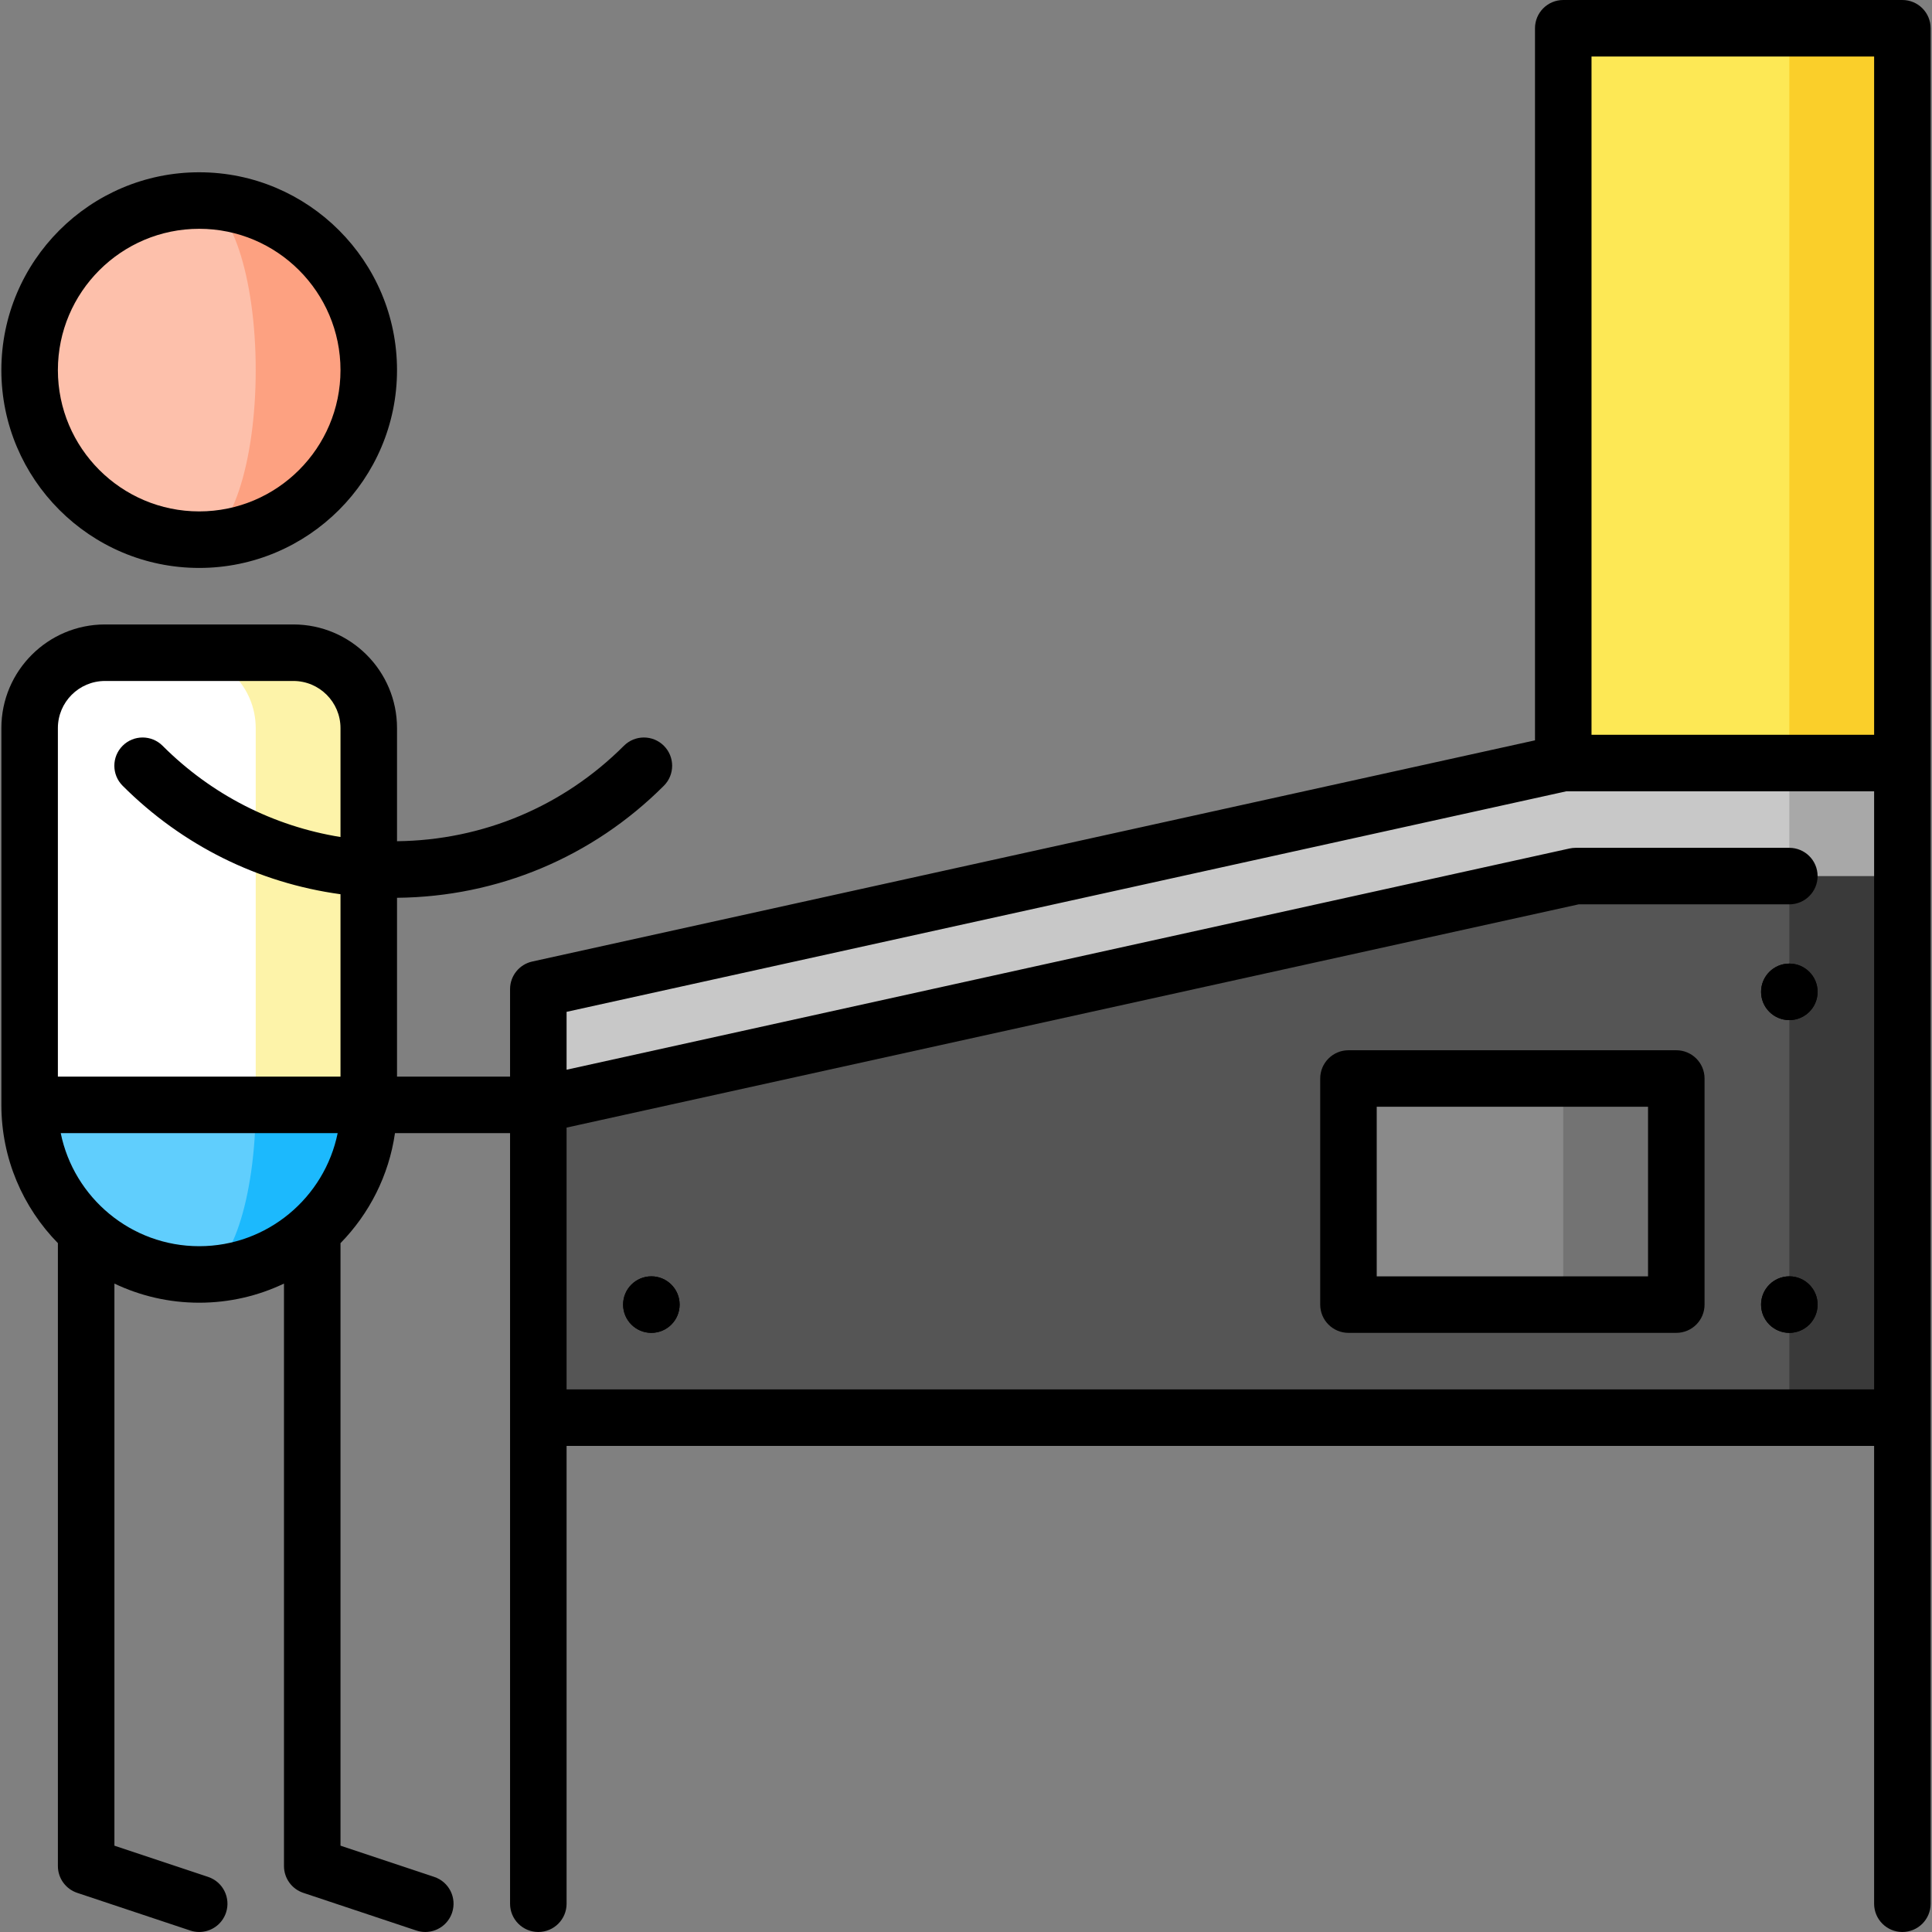 <?xml version="1.0" encoding="iso-8859-1"?>
<!-- Generator: Adobe Illustrator 19.0.0, SVG Export Plug-In . SVG Version: 6.00 Build 0)  -->
<svg version="1.1" id="Capa_1" xmlns="http://www.w3.org/2000/svg" xmlns:xlink="http://www.w3.org/1999/xlink" x="0px" y="0px"
	 viewBox="0 0 512 512" style="enable-background:new 0 0 512 512;" xml:space="preserve">
<rect x="0" y="0" width="512" height="512" fill="#808080" stroke="none"/>
<polygon style="fill:#FACF2A;" points="504.151,7.489 504.151,202.215 414.278,262.849 474.193,7.489 "/>
<rect x="414.277" y="7.489" style="fill:#FDE855;" width="59.916" height="224.683"/>
<polygon style="fill:#A8A8A8;" points="504.151,202.215 504.151,232.173 414.278,293.526 474.193,202.215 "/>
<polygon style="fill:#C8C8C8;" points="414.278,202.215 142.661,262.13 142.661,292.807 474.193,293.526 474.193,202.215 "/>
<polygon style="fill:#3A3A3A;" points="504.151,232.173 504.151,375.69 474.193,375.69 444.236,304.291 474.193,232.173 "/>
<polygon style="fill:#555555;" points="474.193,232.173 474.193,375.69 142.661,375.69 142.661,292.807 417.543,232.173 "/>
<polygon style="fill:#737373;" points="414.278,285.817 393.307,315.775 414.278,345.732 444.236,345.732 444.236,285.817 "/>
<rect x="357.357" y="285.817" style="fill:#8A8A8A;" width="56.92" height="59.916"/>
<circle cx="474.192" cy="345.732" r="7.489"/>
<circle cx="172.618" cy="345.732" r="7.489"/>
<circle cx="474.192" cy="262.849" r="7.489"/>
<path style="fill:#1CB9FD;" d="M52.788,262.849v74.894c24.818,0,44.937-20.119,44.937-44.937L52.788,262.849z"/>
<path style="fill:#60CEFD;" d="M67.766,292.807l-14.979-29.958L7.851,292.807c0,24.818,20.119,44.937,44.937,44.937
	C61.06,337.744,67.766,317.625,67.766,292.807z"/>
<path style="fill:#FDF3A9;" d="M77.752,172.976H47.795l19.972,119.831h29.958v-99.859C97.724,181.917,88.782,172.976,77.752,172.976
	z"/>
<path style="fill:#FFFFFF;" d="M47.795,172.976H27.823c-11.03,0-19.972,8.941-19.972,19.972v99.859h59.916v-99.859
	C67.766,181.917,58.824,172.976,47.795,172.976z"/>
<path style="fill:#FDA181;" d="M52.788,53.145v89.873c24.818,0,44.937-20.119,44.937-44.937S77.606,53.145,52.788,53.145z"/>
<path style="fill:#FDC0AB;" d="M67.766,98.082c0-24.818-6.707-44.937-14.979-44.937c-24.818,0-44.937,20.119-44.937,44.937
	s20.119,44.937,44.937,44.937C61.06,143.018,67.766,122.9,67.766,98.082z"/>
<circle cx="474.192" cy="345.732" r="7.489"/>
<circle cx="172.618" cy="345.732" r="7.489"/>
<circle cx="474.192" cy="262.849" r="7.489"/>
<path d="M504.151,0h-89.873c-4.137,0-7.489,3.353-7.489,7.489v188.708l-265.741,58.619c-3.432,0.757-5.876,3.799-5.876,7.314v23.187
	h-29.958v-47.393c26.717-0.257,51.799-10.774,70.719-29.695c2.925-2.925,2.925-7.667,0-10.591c-2.925-2.925-7.667-2.925-10.591,0
	c-16.091,16.091-37.412,25.039-60.128,25.295v-29.986c0-15.143-12.319-27.461-27.461-27.461h-49.93
	c-15.143,0-27.461,12.319-27.461,27.461v99.859c0,14.249,5.722,27.182,14.979,36.64v165.075c0,3.223,2.063,6.085,5.121,7.105
	l29.958,9.986c0.786,0.262,1.584,0.386,2.37,0.386c3.136,0,6.057-1.985,7.104-5.123c1.308-3.924-0.813-8.165-4.737-9.474
	l-24.837-8.279v-148.96c6.814,3.245,14.432,5.069,22.468,5.069s15.654-1.822,22.468-5.069v154.358c0,3.223,2.063,6.085,5.121,7.105
	l29.958,9.986c0.786,0.262,1.584,0.386,2.37,0.386c3.136,0,6.057-1.985,7.104-5.123c1.308-3.924-0.813-8.165-4.737-9.474
	l-24.837-8.279V329.447c7.605-7.771,12.817-17.886,14.436-29.151h30.501v204.212c0,4.136,3.353,7.489,7.489,7.489
	s7.489-3.353,7.489-7.489V383.18H496.66v121.329c0,4.136,3.352,7.489,7.489,7.489s7.489-3.353,7.489-7.489V7.489
	C511.641,3.353,508.287,0,504.151,0z M496.662,14.979v179.747h-74.894V14.979H496.662z M27.823,180.466h49.93
	c6.883,0,12.482,5.599,12.482,12.482v28.871c-17.776-2.875-34.165-11.199-47.148-24.181c-2.925-2.926-7.667-2.925-10.591,0
	c-2.925,2.925-2.925,7.667,0,10.591c15.821,15.821,35.948,25.765,57.739,28.75v48.338H15.34v-92.37
	C15.34,186.065,20.939,180.466,27.823,180.466z M52.788,330.254c-18.084,0-33.214-12.886-36.693-29.958h73.388
	C86.002,317.368,70.872,330.254,52.788,330.254z M150.15,368.201v-69.375l268.209-59.164h55.834c4.137,0,7.489-3.353,7.489-7.489
	c0-4.136-3.352-7.489-7.489-7.489h-56.65c-0.542,0-1.083,0.059-1.613,0.176l-265.779,58.627v-15.339l264.941-58.443h81.569v158.496
	H150.15z"/>
<path d="M444.236,278.328h-86.877c-4.137,0-7.489,3.353-7.489,7.489v59.916c0,4.136,3.352,7.489,7.489,7.489h86.877
	c4.137,0,7.489-3.353,7.489-7.489v-59.916C451.725,281.681,448.372,278.328,444.236,278.328z M436.746,338.243h-71.899v-44.937
	h71.899V338.243z"/>
<path d="M52.788,150.508c28.908,0,52.426-23.518,52.426-52.426S81.696,45.656,52.788,45.656S0.361,69.173,0.361,98.082
	S23.879,150.508,52.788,150.508z M52.788,60.634c20.649,0,37.447,16.798,37.447,37.447s-16.798,37.447-37.447,37.447
	S15.34,118.731,15.34,98.082S32.139,60.634,52.788,60.634z"/>
<g>
</g>
<g>
</g>
<g>
</g>
<g>
</g>
<g>
</g>
<g>
</g>
<g>
</g>
<g>
</g>
<g>
</g>
<g>
</g>
<g>
</g>
<g>
</g>
<g>
</g>
<g>
</g>
<g>
</g>
</svg>
